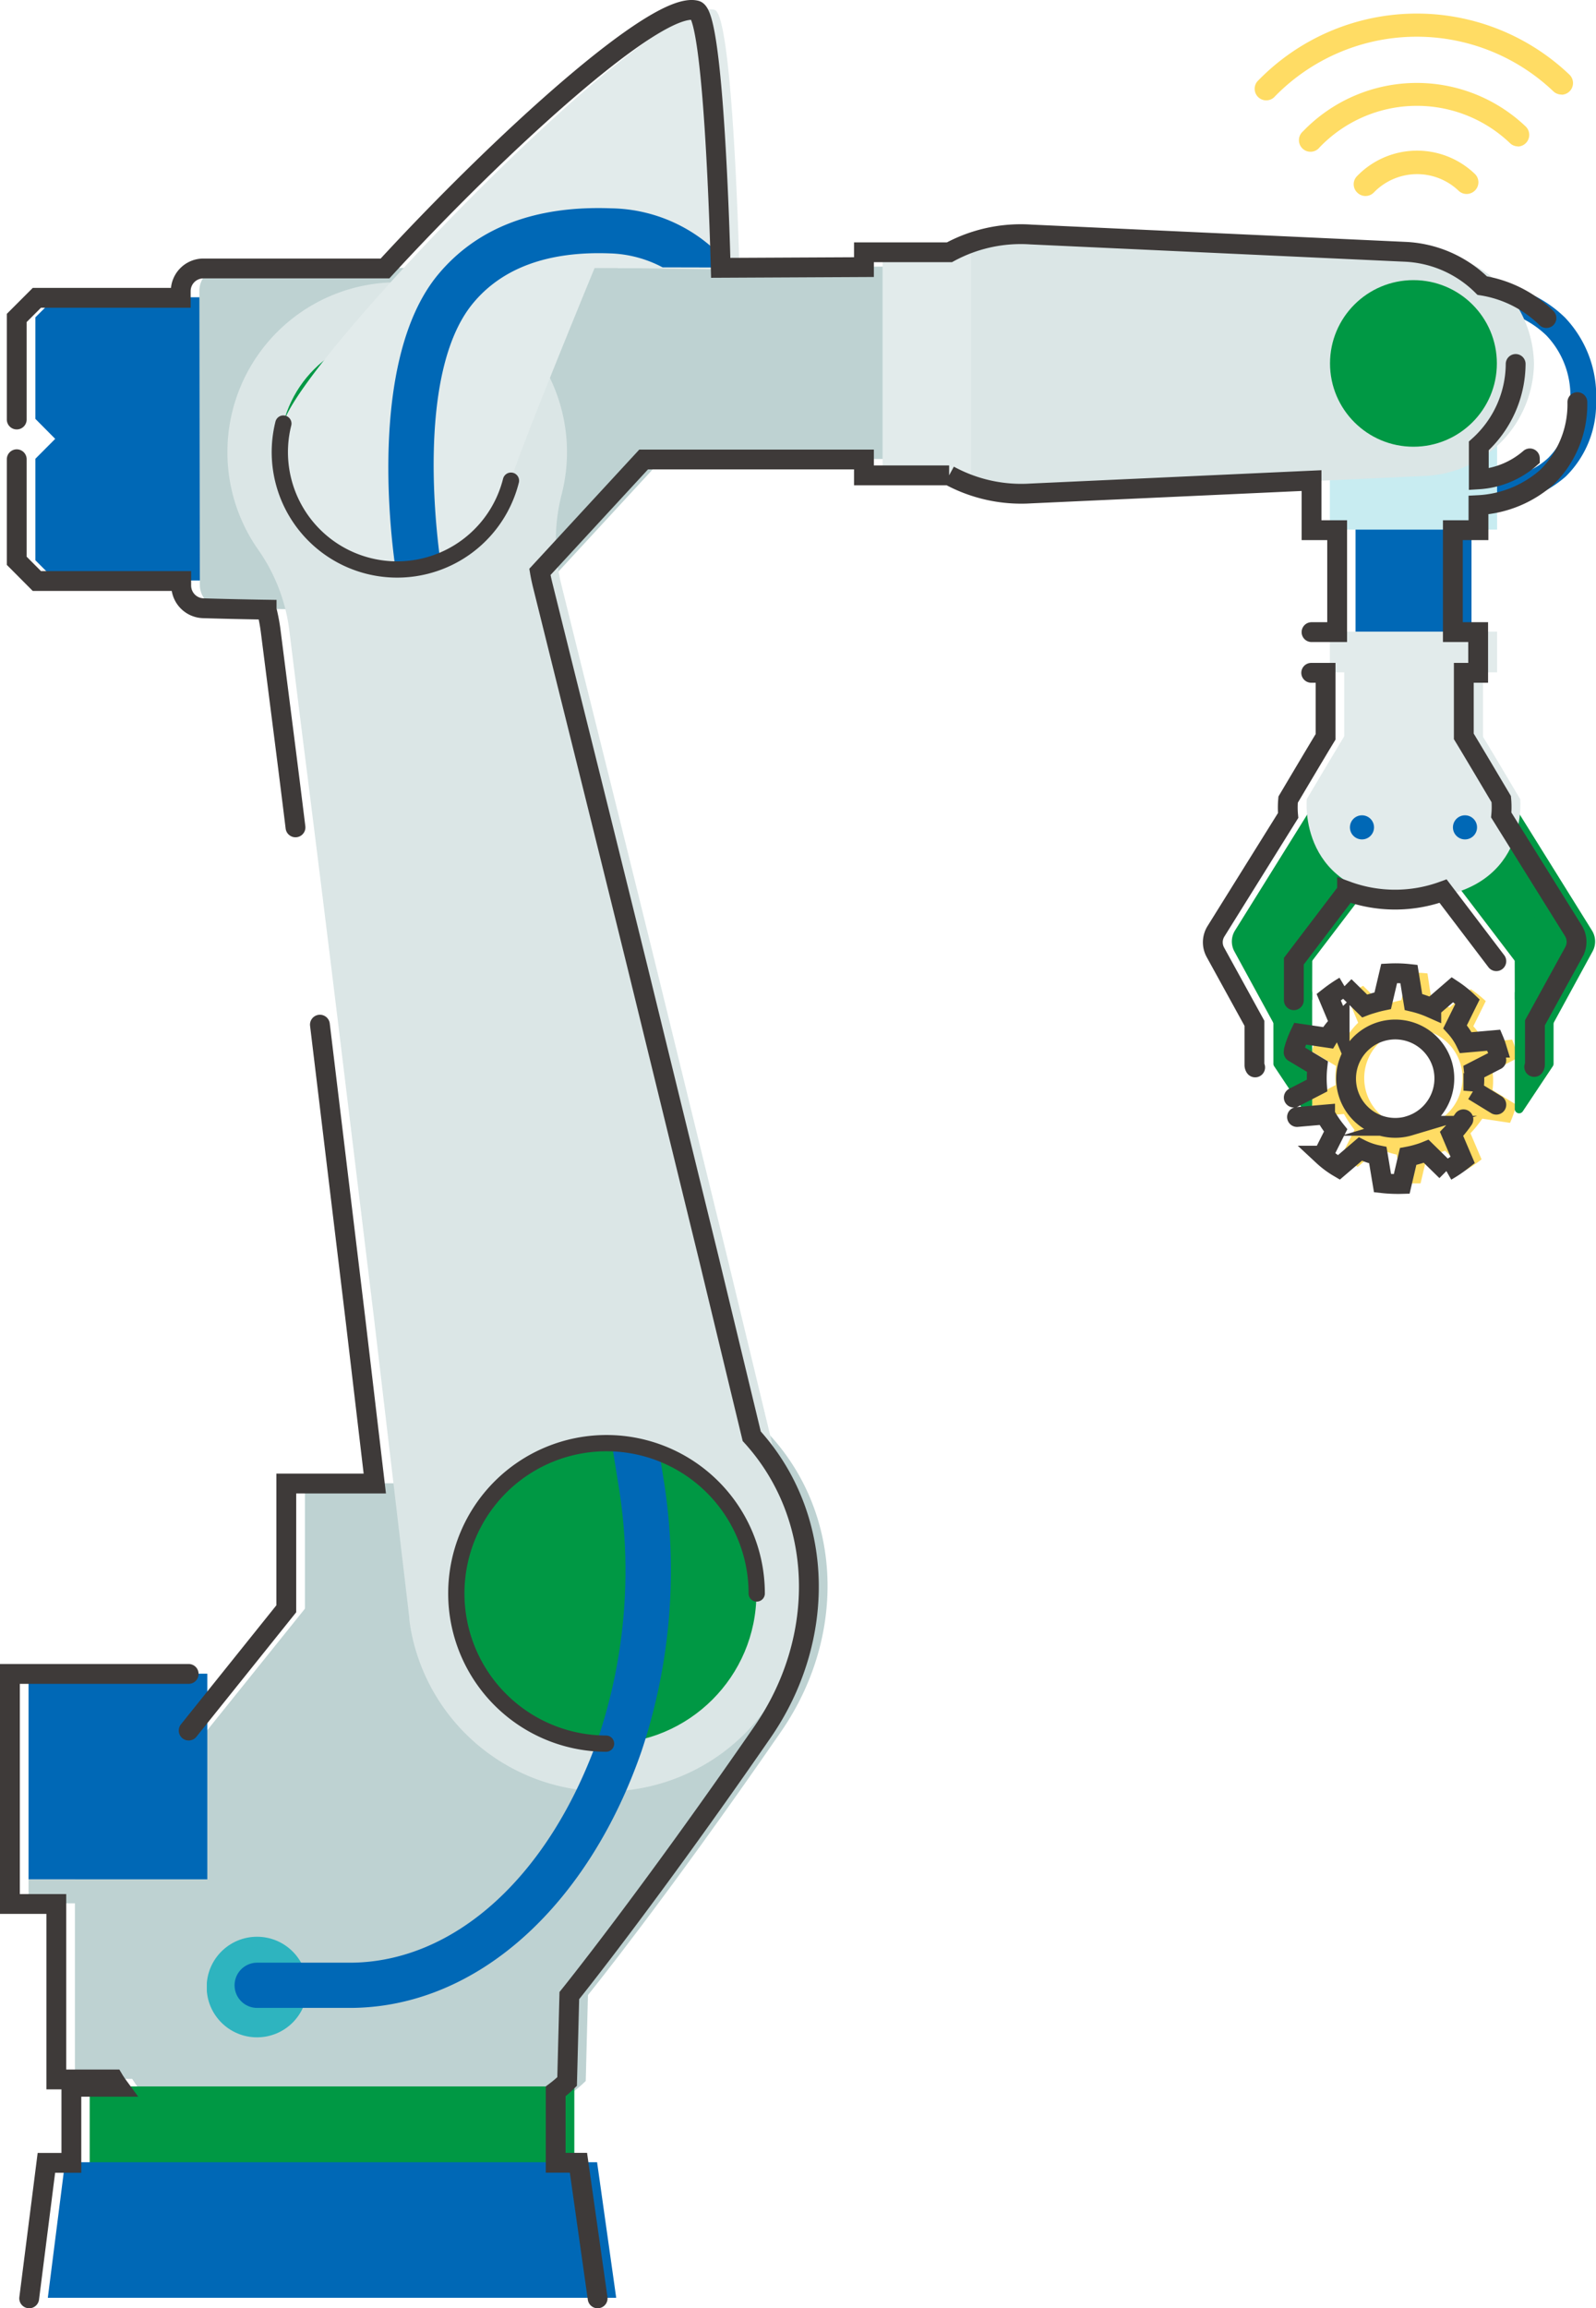 <svg xmlns="http://www.w3.org/2000/svg" xmlns:xlink="http://www.w3.org/1999/xlink" viewBox="0 0 201.25 290.96"><defs><style>.cls-1{fill:#e2ebeb;}.cls-2{fill:#0068b6;}.cls-3{fill:#ffdc64;}.cls-4{fill:#009844;}.cls-5{fill:#c8ecf1;}.cls-6{fill:#bed2d2;}.cls-7{fill:#dbe6e6;}.cls-8{fill:#2eb4bf;}.cls-9{clip-path:url(#clip-path);}.cls-10,.cls-11{fill:none;stroke:#3e3a39;stroke-linecap:round;stroke-miterlimit:10;}.cls-10{stroke-width:2.5px;}.cls-11{stroke-width:2.05px;}</style><clipPath id="clip-path"><path class="cls-1" d="M64.43,60.59a14.79,14.79,0,0,1-28.7-7.2c2-7.91,46.45-54.13,54.37-52.15C92.46,1.83,93.24,34,93.24,34L75,33.73S65.24,57.38,64.43,60.59Z"/></clipPath></defs><g id="レイヤー_2" data-name="レイヤー 2"><g id="レイヤー_2-2" data-name="レイヤー 2"><path class="cls-2" d="M25.64,37.47H7L4.46,40v12.8L7,55.36H25.67S25.67,37.43,25.64,37.47Z"/><path class="cls-2" d="M25.64,55.28H7L4.46,57.83V70.62L7,73.17H25.67S25.67,55.24,25.64,55.28Z"/><path class="cls-2" d="M187.19,63.67l-.9,0a1.62,1.62,0,1,1,.14-3.23c3.64.16,6.76-.8,8.79-2.71A9.61,9.61,0,0,0,198,50.56a11,11,0,0,0-3-8.27,12.13,12.13,0,0,0-8.66-3.4,1.62,1.62,0,1,1,0-3.23,15.38,15.38,0,0,1,11,4.37,14.33,14.33,0,0,1,3.92,10.59,12.87,12.87,0,0,1-3.82,9.44A14.74,14.74,0,0,1,187.19,63.67Z"/><path class="cls-3" d="M188.19,135l3.15-1.62a9.3,9.3,0,0,0-.25-1.19,10.49,10.49,0,0,0-.42-1.14l-3.54.31a8.47,8.47,0,0,0-1.35-2l1.57-3.17a14.47,14.47,0,0,0-1.9-1.51L182.78,127a13,13,0,0,0-2.25-.77L180,122.7a15.73,15.73,0,0,0-2.49-.07l-.81,3.45c-.38.07-.74.17-1.11.27s-.82.25-1.18.39l-2.53-2.48a17,17,0,0,0-2,1.36l1.38,3.3a9,9,0,0,0-1.46,1.83l-3.53-.52a12.81,12.81,0,0,0-.85,2.31l3.05,1.83a13.69,13.69,0,0,0-.05,2.4l-3.16,1.64c.1.39.18.78.3,1.17s.25.75.37,1.15l3.54-.31a14.29,14.29,0,0,0,1.33,2l-1.6,3.17a12,12,0,0,0,2,1.5l2.71-2.32a9.45,9.45,0,0,0,2.21.77l.59,3.52a16.28,16.28,0,0,0,2.42.1l.81-3.46a9.48,9.48,0,0,0,1.2-.29,9.81,9.81,0,0,0,1.08-.37l2.54,2.49a16.12,16.12,0,0,0,2.06-1.39l-1.4-3.29a14.24,14.24,0,0,0,1.49-1.84l3.5.53a13.76,13.76,0,0,0,.79-2.29l-3-1.85A8.82,8.82,0,0,0,188.19,135ZM180,141.84a6.2,6.2,0,1,1,4.18-7.66A6.23,6.23,0,0,1,180,141.84Z"/><rect class="cls-2" x="165.6" y="61.25" width="25.27" height="14.62" transform="translate(246.8 -109.67) rotate(90)"/><path class="cls-4" d="M186.74,94.81l14,22.48a2.62,2.62,0,0,1,.1,2.6l-6,11-.13-4.92-18-23.62Z"/><path class="cls-4" d="M195.9,124.09v10a.53.53,0,0,1-.09.3l-3.8,5.71a.55.55,0,0,1-1-.31V125.18a1.1,1.1,0,0,1,1.1-1.09Z"/><polygon class="cls-4" points="197.73 122.3 194.67 128.65 191.01 126.02 190.98 111.81 197.73 122.3"/><path class="cls-4" d="M169.73,94.81l-14,22.48a2.62,2.62,0,0,0-.1,2.6l6,11,.13-4.92,18-23.62Z"/><path class="cls-4" d="M160.57,124.09v10a.53.53,0,0,0,.09.3l3.8,5.71a.55.55,0,0,0,1-.31V125.18a1.1,1.1,0,0,0-1.1-1.09Z"/><polygon class="cls-4" points="158.74 122.3 161.8 128.65 165.46 126.02 165.49 111.81 158.74 122.3"/><path class="cls-1" d="M170.73,83h15A1.23,1.23,0,0,1,187,84.27v10.4a0,0,0,0,1,0,0H169.5a0,0,0,0,1,0,0V84.27A1.23,1.23,0,0,1,170.73,83Z"/><path class="cls-1" d="M191.69,100.73c-4.23-7.15-4.92-8.24-4.92-8.24H169.7s-.69,1.09-4.92,8.24c0,0-1.25,12.19,13.45,12.6C192.94,112.92,191.69,100.73,191.69,100.73Z"/><circle class="cls-2" cx="171.74" cy="104.29" r="1.52"/><circle class="cls-2" cx="184.73" cy="104.29" r="1.52"/><rect class="cls-1" x="167.69" y="79.62" width="21.09" height="5.13"/><rect class="cls-5" x="167.69" y="53.74" width="21.09" height="13.02"/><path class="cls-6" d="M68.16,74.49c0,3.07-30.71,2.39-40.19,2.11a2.86,2.86,0,0,1-2.77-2.84l-.06-37.14A2.86,2.86,0,0,1,28,33.77H77.64A5,5,0,0,1,82.41,39L84.12,57.2Z"/><path class="cls-6" d="M25.41,219l29.41-36.59c9.86-12.52,26.31-14.51,38.85-4.66s13.89,27.37,4.84,40.49c-14.68,21.28-24.37,33.24-24.37,33.24l-.28,10.83c-10.15,10.14-45.33,12.06-55.48,1.93C9,254.82,17.37,229.16,25.41,219Z"/><rect class="cls-6" x="38.45" y="186.97" width="19.14" height="16.04"/><path class="cls-4" d="M11.76,284.78H72.42V263H11.31v21.85A3.19,3.19,0,0,1,11.76,284.78Z"/><polygon class="cls-6" points="41.06 57.86 123.16 57.86 123.45 33.54 34.33 33.99 41.06 57.86"/><path class="cls-7" d="M179.55,60l-47.24,2.17c-11,.53-18.21-6.76-18.21-16.32h0c0-9.56,7.16-16.85,18.21-16.31l47.24,2.16a14.41,14.41,0,0,1,13.88,14.15h0A14.39,14.39,0,0,1,179.55,60Z"/><path class="cls-7" d="M100.51,195l-8.79-36.46-9-36.73q-4.53-18.36-9.11-36.71L70.75,73.56a23.16,23.16,0,0,1,.09-11.31v0A21.41,21.41,0,1,0,32.6,69.35a22.47,22.47,0,0,1,3.89,10.19L38,91.71q2.37,18.69,4.65,37.38L47.2,166.5l4.41,37.41,0,.21a24.63,24.63,0,0,0,.51,2.78,24.91,24.91,0,1,0,48.37-12Z"/><ellipse class="cls-4" cx="50.08" cy="56.99" rx="14.8" ry="14.78"/><ellipse class="cls-4" cx="178.23" cy="45.81" rx="10.52" ry="10.5"/><ellipse class="cls-8" cx="32.41" cy="250.47" rx="6.35" ry="6.34"/><path class="cls-3" d="M196.93,11.92a1.5,1.5,0,0,1-1.05-.4,25,25,0,0,0-35.25.77,1.46,1.46,0,0,1-2.11-2,27.91,27.91,0,0,1,39.39-.87,1.47,1.47,0,0,1-1,2.52Z"/><path class="cls-3" d="M191.4,18.45a1.45,1.45,0,0,1-1-.41,17,17,0,0,0-24,.53,1.46,1.46,0,1,1-2.11-2,19.92,19.92,0,0,1,28.1-.62,1.47,1.47,0,0,1-1,2.52Z"/><path class="cls-3" d="M184.92,24.45a1.45,1.45,0,0,1-1-.41,7.59,7.59,0,0,0-10.7.24,1.47,1.47,0,0,1-2.07,0,1.45,1.45,0,0,1-.05-2.06,10.52,10.52,0,0,1,14.84-.33A1.46,1.46,0,0,1,186,24,1.48,1.48,0,0,1,184.92,24.45Z"/><ellipse class="cls-4" cx="76.42" cy="200.86" rx="18.96" ry="18.93"/><rect class="cls-1" x="111.29" y="31.73" width="11.18" height="28.17"/><path class="cls-2" d="M75.5,218.86c-3,8.56-7.46,15.76-13,20.82S50.59,247.4,44.1,247.4H32.43a2.85,2.85,0,0,0,0,5.7H44.1c7.94,0,15.63-3.18,22.23-9.2,6.26-5.71,11.3-13.72,14.57-23.18a72,72,0,0,0,2.74-34.48l-.5-3.09a18.83,18.83,0,0,0-6-1.21l.84,5.21A66.33,66.33,0,0,1,75.5,218.86Z"/><path class="cls-1" d="M64.43,60.59a14.79,14.79,0,0,1-28.7-7.2c2-7.91,46.45-54.13,54.37-52.15C92.46,1.83,93.24,34,93.24,34L75,33.73S65.24,57.38,64.43,60.59Z"/><g class="cls-9"><path class="cls-2" d="M92.2,33.72a19.69,19.69,0,0,0-15.1-7.46c-9.66-.37-17,2.46-21.92,8.42-8.81,10.74-6,33.66-4.91,39.48a14.67,14.67,0,0,0,5.64-1c-.92-5-3.55-26.07,3.7-34.89,3.69-4.5,9.51-6.62,17.27-6.33a15.08,15.08,0,0,1,6.67,1.76Z"/></g><rect class="cls-6" x="9.45" y="232.91" width="16.62" height="29.14"/><rect class="cls-2" x="3.6" y="210.97" width="22.54" height="25.93"/><rect class="cls-6" x="3.6" y="236.9" width="22.54" height="3.02"/><polygon class="cls-2" points="77.7 289.64 6.03 289.64 8.2 272.55 75.29 272.55 77.7 289.64"/><path class="cls-10" d="M23.79,211H1.25v29H7.1v22.12h7.24c.19.32.4.62.62.92H9v9.59H5.85L3.68,289.71M40.34,129.16l4.51,37.4L47.26,187H36.1v15.79L23.79,218.14M2.11,57.89v12.8l2.54,2.55h18.2v.58a2.87,2.87,0,0,0,2.77,2.85c1.93.06,4.75.13,8,.18a23.54,23.54,0,0,1,.52,2.76l1.55,12.17q.8,6.25,1.57,12.51M195,40.09A14.94,14.94,0,0,0,186.9,36a14.71,14.71,0,0,0-9.7-4.26L130,29.56a18.88,18.88,0,0,0-10.28,2.24H108.94v1.87l-18.06.09C90.79,30.44,90,1.87,87.75,1.31c-5-1.26-24.92,17-39.2,32.53H25.64a2.86,2.86,0,0,0-2.85,2.85v.85H4.65L2.11,40.08v12.8m191.35,81.61a.53.53,0,0,0,.09-.3v-5.26l4.95-9a2.62,2.62,0,0,0-.1-2.6l-9.1-14.6a10.78,10.78,0,0,0,0-2c-3.12-5.26-4.31-7.24-4.72-7.91V84.81h1.81V79.68H183.2V66.83h3.23V63.67a14.13,14.13,0,0,0,8.65-3.54,12.87,12.87,0,0,0,3.82-9.44M163.55,140.8l3.54-.31a13.62,13.62,0,0,0,1.33,2l-1.6,3.18a11.38,11.38,0,0,0,2,1.49l2.71-2.32a8.62,8.62,0,0,0,2.21.77l.59,3.53a17.75,17.75,0,0,0,2.42.1l.81-3.46a11.58,11.58,0,0,0,1.2-.29,9.81,9.81,0,0,0,1.08-.37l2.54,2.49a16.12,16.12,0,0,0,2.06-1.39l-1.4-3.29a15,15,0,0,0,1.49-1.84M165.34,84.81h1.81v8.07c-.41.67-1.6,2.65-4.72,7.91a10.78,10.78,0,0,0,0,2l-9.1,14.6a2.62,2.62,0,0,0-.1,2.6l4.95,9v5.26a.53.53,0,0,0,.09.3M75.36,289.71l-2.42-17.09H70.07v-9a14.79,14.79,0,0,0,1.44-1.24l.28-10.83s9.69-12,24.37-33.24c8.13-11.79,7.85-27.13-1.37-37.27l-5.42-22.46-9-36.74q-4.53-18.36-9.11-36.7L68.4,73.63c-.12-.51-.23-1-.32-1.54L81.16,57.92h27.78v2h10.74A19,19,0,0,0,130,62.2l35.38-1.62v6.25h3.23V79.68h-3.23m27.53-21.9a10.86,10.86,0,0,1-6.44,2.64V56.21a14,14,0,0,0,4.65-10.33m-28,86.76,3,1.8a13.69,13.69,0,0,0-.05,2.4l-2.93,1.51m14.57,3.56a6.2,6.2,0,1,1,4.18-7.67A6.23,6.23,0,0,1,177.68,141.91Zm11-9.85a9.74,9.74,0,0,0-.34-.94l-3.54.31a8.27,8.27,0,0,0-1.35-2l1.57-3.17a13.69,13.69,0,0,0-1.9-1.51l-2.67,2.31a13,13,0,0,0-2.25-.76l-.57-3.53a15.73,15.73,0,0,0-2.49-.07l-.81,3.44c-.38.08-.74.17-1.11.28s-.82.24-1.18.38l-2.53-2.48a18.45,18.45,0,0,0-2,1.37l1.38,3.29a9.3,9.3,0,0,0-1.46,1.84l-3.53-.52a12.24,12.24,0,0,0-.78,2.09m0-6.31v-4.92l6.71-8.83a17.67,17.67,0,0,0,12.11,0l6.71,8.83m0,18.09-2.89-1.77a8.83,8.83,0,0,0,.07-2.41l2.82-1.45"/><path class="cls-11" d="M64.43,60.59a14.79,14.79,0,0,1-28.7-7.2"/><path class="cls-11" d="M76.42,219.79a18.94,18.94,0,1,1,19-18.93"/></g></g></svg>